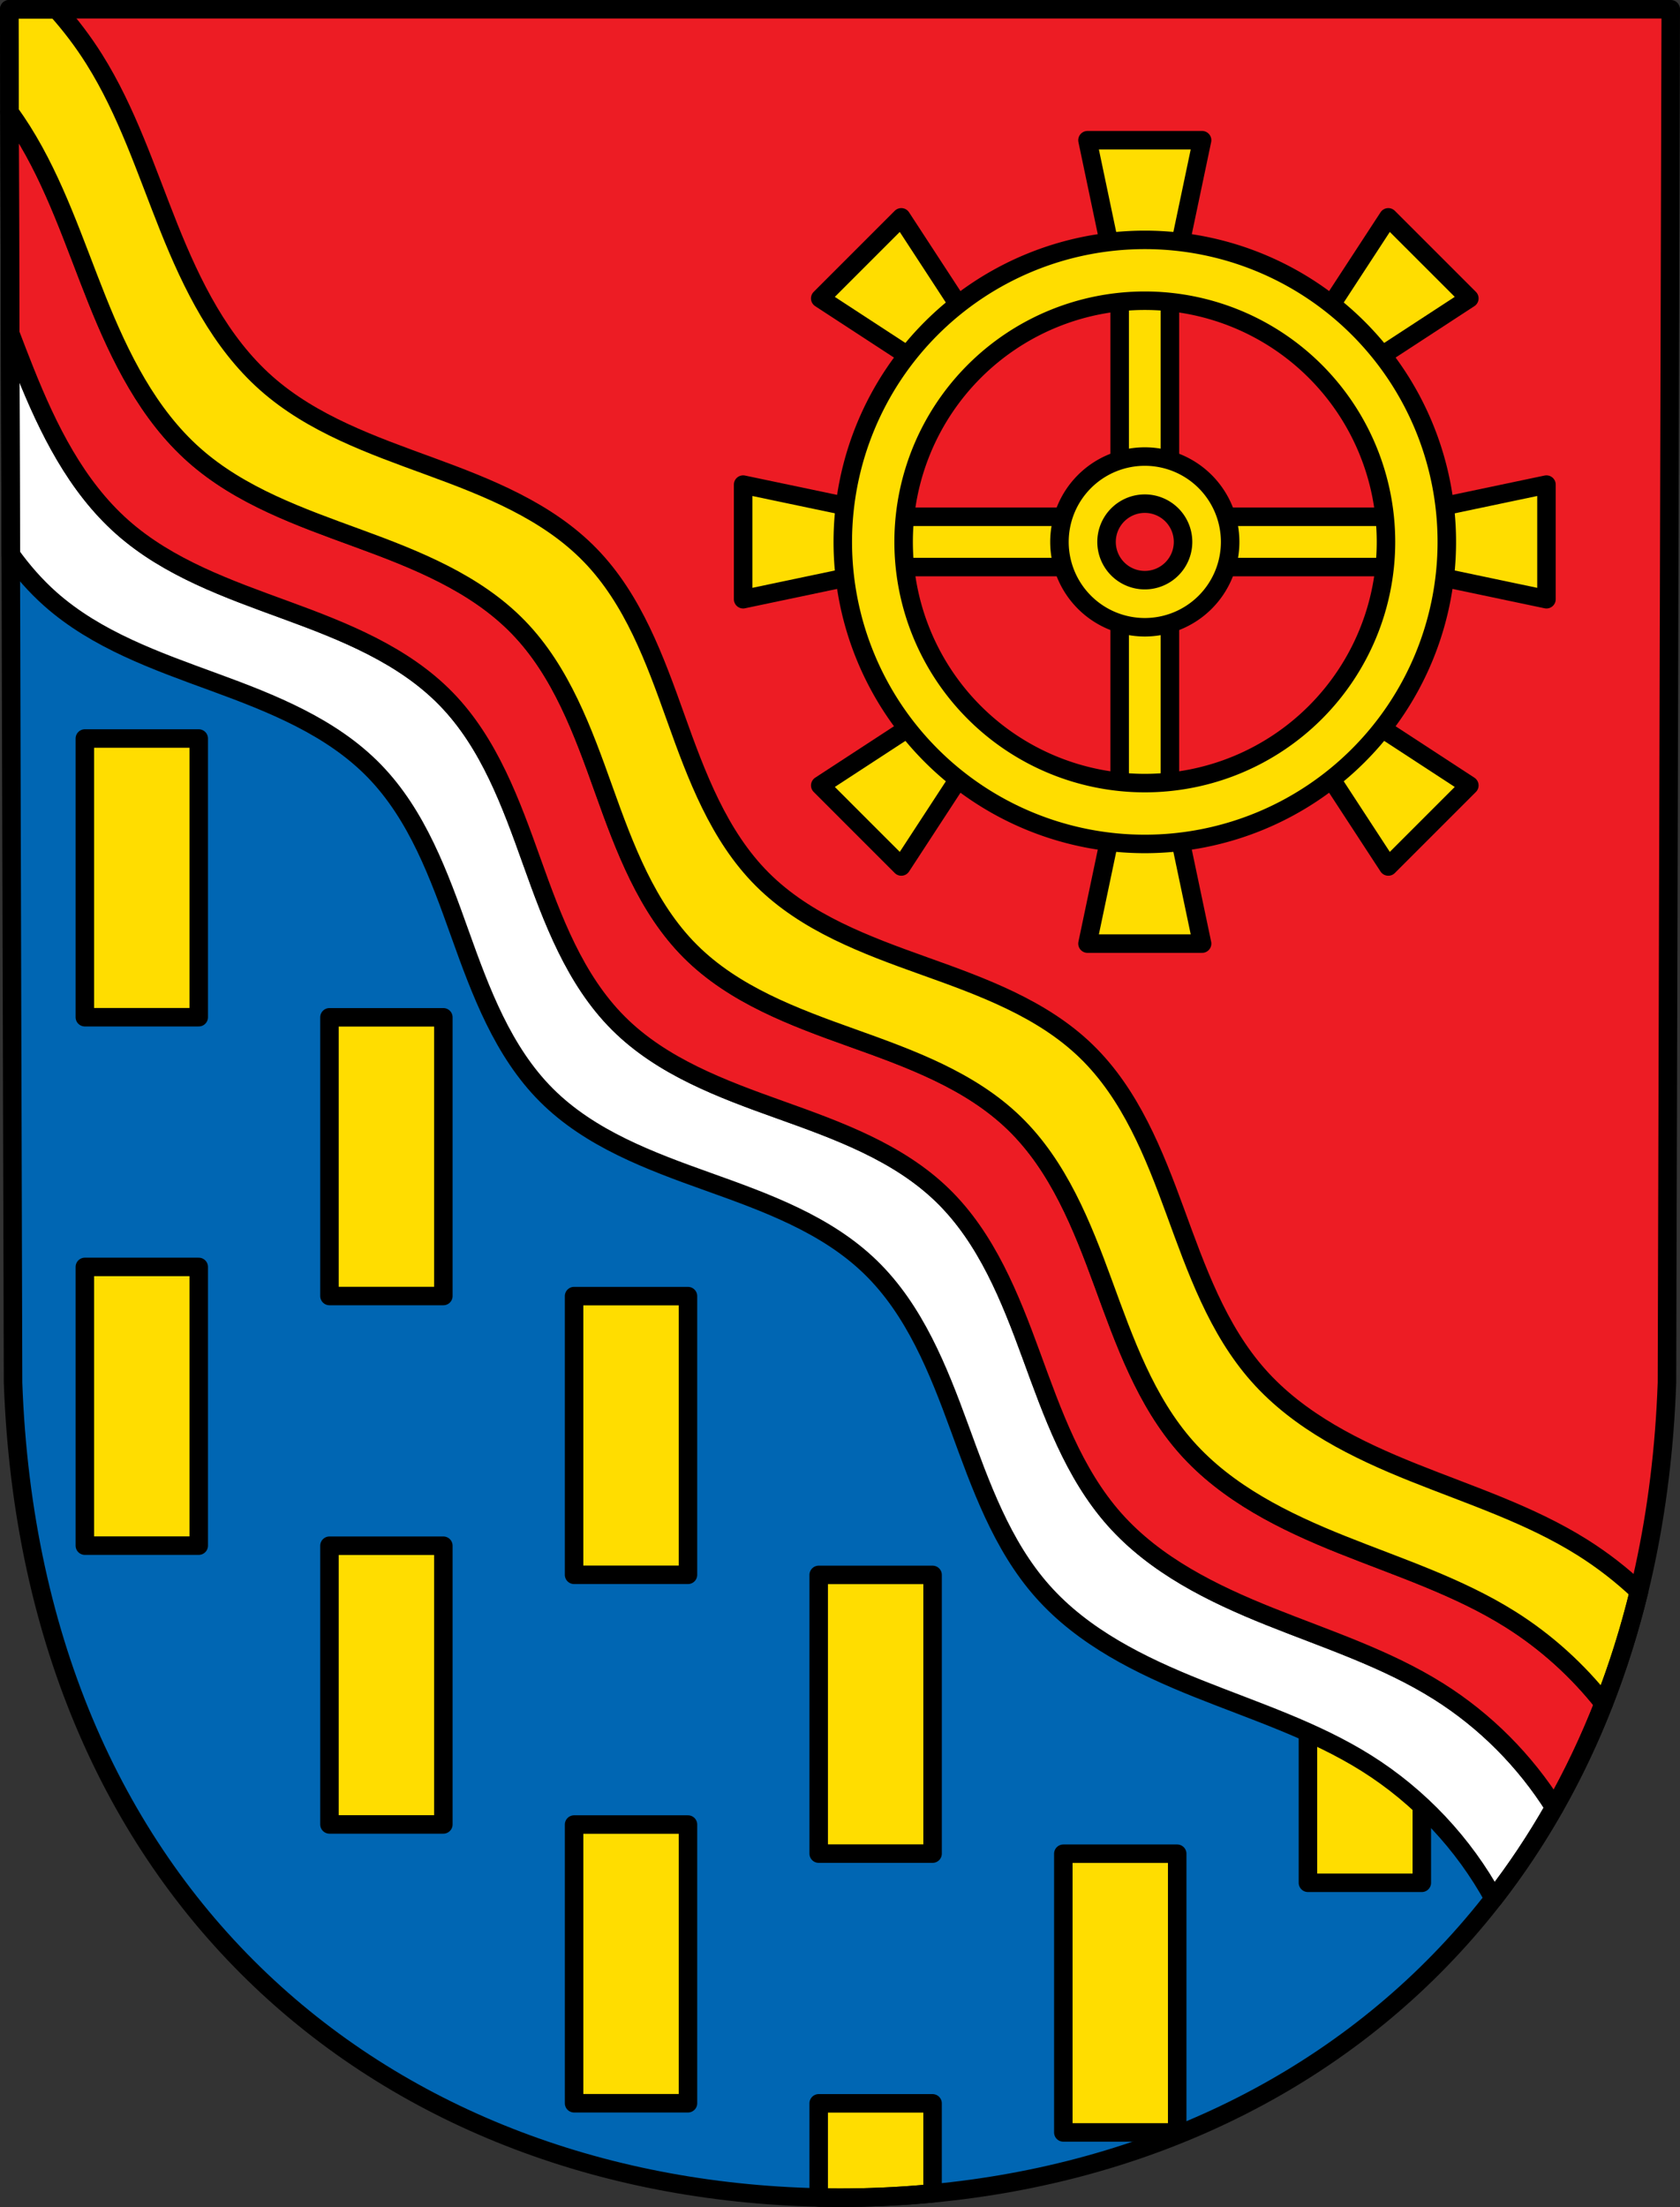 <?xml version="1.0" encoding="UTF-8" standalone="no"?>
<!-- Created with Inkscape (http://www.inkscape.org/) -->

<svg
   xmlns:dc="http://purl.org/dc/elements/1.1/"
   xmlns:cc="http://creativecommons.org/ns#"
   xmlns:rdf="http://www.w3.org/1999/02/22-rdf-syntax-ns#"
   xmlns:svg="http://www.w3.org/2000/svg"
   xmlns="http://www.w3.org/2000/svg"
   xmlns:sodipodi="http://sodipodi.sourceforge.net/DTD/sodipodi-0.dtd"
   xmlns:inkscape="http://www.inkscape.org/namespaces/inkscape"
   width="120.177mm"
   height="157.864mm"
   viewBox="0 0 120.177 157.864"
   version="1.1"
   id="svg865"
   inkscape:version="0.92.5 (2060ec1f9f, 2020-04-08)"
   sodipodi:docname="DEU Ehr COA.svg">
  <rect x="0" y="0" width="120.177" height="157.864" fill="#333333" stroke="none"/>
  <defs
     id="defs859">
    <inkscape:path-effect
       effect="spiro"
       id="path-effect1701"
       is_visible="true" />
    <inkscape:path-effect
       effect="spiro"
       id="path-effect3644"
       is_visible="true" />
    <inkscape:path-effect
       effect="spiro"
       id="path-effect3636"
       is_visible="true" />
    <inkscape:path-effect
       effect="spiro"
       id="path-effect3544"
       is_visible="true" />
    <inkscape:path-effect
       effect="spiro"
       id="path-effect3466"
       is_visible="true" />
    <inkscape:path-effect
       effect="spiro"
       id="path-effect3544-2"
       is_visible="true" />
    <inkscape:path-effect
       effect="spiro"
       id="path-effect3644-8"
       is_visible="true" />
    <inkscape:path-effect
       effect="spiro"
       id="path-effect3644-3"
       is_visible="true" />
    <inkscape:path-effect
       effect="spiro"
       id="path-effect3636-0"
       is_visible="true" />
    <inkscape:path-effect
       effect="spiro"
       id="path-effect1727-0-1"
       is_visible="true" />
    <inkscape:path-effect
       effect="spiro"
       id="path-effect1731-8-3"
       is_visible="true" />
    <inkscape:path-effect
       effect="spiro"
       id="path-effect1727-3"
       is_visible="true" />
    <inkscape:path-effect
       effect="spiro"
       id="path-effect1731-7"
       is_visible="true" />
    <inkscape:path-effect
       effect="spiro"
       id="path-effect841-8"
       is_visible="true" />
    <inkscape:path-effect
       effect="spiro"
       id="path-effect1701-3"
       is_visible="true" />
    <inkscape:path-effect
       effect="spiro"
       id="path-effect1701-6"
       is_visible="true" />
    <inkscape:path-effect
       effect="spiro"
       id="path-effect1701-9"
       is_visible="true" />
    <inkscape:path-effect
       effect="spiro"
       id="path-effect1701-3-7"
       is_visible="true" />
    <inkscape:path-effect
       effect="spiro"
       id="path-effect1701-6-5"
       is_visible="true" />
  </defs>
  <sodipodi:namedview
     id="base"
     pagecolor="#ffffff"
     bordercolor="#666666"
     borderopacity="1.0"
     inkscape:pageopacity="0.0"
     inkscape:pageshadow="2"
     inkscape:zoom="1.3290857"
     inkscape:cx="227.10644"
     inkscape:cy="298.32538"
     inkscape:document-units="mm"
     inkscape:current-layer="layer1"
     showgrid="false"
     inkscape:window-width="1920"
     inkscape:window-height="1046"
     inkscape:window-x="-11"
     inkscape:window-y="-11"
     inkscape:window-maximized="1"
     fit-margin-top="0"
     fit-margin-left="0"
     fit-margin-right="0"
     fit-margin-bottom="0"
     inkscape:snap-global="false"
     inkscape:snap-midpoints="true"
     inkscape:snap-smooth-nodes="true" />
  <g
     inkscape:label="Ebene 1"
     inkscape:groupmode="layer"
     id="layer1"
     transform="translate(26.05,171.62)">
    <path
       style="fill:#0066b3;fill-opacity:1;fill-rule:evenodd;stroke:none;stroke-width:1.323;stroke-linecap:round;stroke-linejoin:round;stroke-miterlimit:4;stroke-dasharray:none;stroke-opacity:1"
       inkscape:connector-curvature="0"
       d="m 93.466,-170.959 -0.272,98.243 c -1.323,37.541 -27.459,58.277 -59.155,58.298 -31.668,-0.046 -57.814,-20.793 -59.155,-58.298 l -0.272,-98.243 h 59.426 z"
       id="path10563-0-6-2-6-2-7"
       sodipodi:nodetypes="ccccccc" />
    <path
       inkscape:connector-curvature="0"
       style="fill:#ed1c24;stroke:#000000;stroke-width:0.265px;stroke-linecap:butt;stroke-linejoin:miter;stroke-opacity:1;fill-opacity:1"
       d="m -25.389,-170.959 0.051,18.289 112.152,107.145 c 3.75,-7.726 6.015,-16.816 6.38,-27.192 l 0.271,-98.243 H 34.037 Z"
       id="path988-9" />
    <path
       inkscape:connector-curvature="0"
       style="opacity:1;fill:#ffdd00;fill-opacity:1;fill-rule:evenodd;stroke:#000000;stroke-width:1.323;stroke-linecap:round;stroke-linejoin:round;stroke-miterlimit:4;stroke-dasharray:none;stroke-opacity:1;paint-order:fill markers stroke"
       d="m -19.98,-118.795 v 19.936 h 8.146 v -19.936 z m 17.498,19.942 v 19.936 h 8.146 v -19.936 z m -17.498,17.855 v 19.936 h 8.146 v -19.936 z m 34.996,2.087 v 19.936 h 5.29e-4 8.146 V -78.91 H 15.017 Z m -17.498,17.855 v 19.936 h 8.146 v -19.936 z m 34.997,2.087 v 5.3e-4 19.936 h 8.146 v -19.936 -5.3e-4 z m 34.997,2.087 v 19.936 h 8.146 V -56.881 Z M 15.017,-41.112 v 19.936 h 8.146 v -19.936 z m 34.997,2.087 v 19.936 h 8.146 v -19.936 z m -17.499,17.855 v 6.734 c 0.506,0.011 1.014,0.018 1.523,0.019 2.238,-0.002 4.447,-0.11 6.622,-0.316 v -6.436 z"
       id="rect1059-1" />
    <path
       inkscape:connector-curvature="0"
       style="fill:#ffdd00;fill-opacity:1;stroke:#000000;stroke-width:1.323;stroke-linecap:round;stroke-linejoin:round;stroke-miterlimit:4;stroke-dasharray:none;stroke-opacity:1"
       d="m 51.742,-161.591 1.734,8.255 h 2.365 2.365 l 1.735,-8.255 h -4.1 z m -13.32,5.517 -2.899,2.899 -2.899,2.899 7.064,4.611 1.673,-1.672 1.672,-1.672 z m 34.838,0 -4.611,7.064 1.672,1.672 1.673,1.672 7.064,-4.611 -2.899,-2.899 z m -46.152,19.117 v 4.099 4.1 l 8.256,-1.735 v -2.365 -2.365 z m 57.467,0 -8.255,1.734 v 2.365 2.365 l 8.255,1.735 v -4.1 z m -44.886,16.907 -7.064,4.611 2.898,2.899 2.9,2.899 4.611,-7.064 -1.673,-1.672 z m 32.305,5.3e-4 -1.672,1.672 -1.673,1.673 4.611,7.064 2.9,-2.9 2.898,-2.898 z m -18.518,7.67 -1.734,8.255 h 4.099 4.1 l -1.735,-8.255 h -2.365 z"
       id="path1353-4" />
    <path
       inkscape:connector-curvature="0"
       style="opacity:1;fill:#ffdd00;fill-opacity:1;fill-rule:evenodd;stroke:#000000;stroke-width:1.323;stroke-linecap:round;stroke-linejoin:round;stroke-miterlimit:4;stroke-dasharray:none;stroke-opacity:1;paint-order:fill markers stroke"
       d="m 54.044,-151.964 v 13.197 h 3.595 v -13.197 z m -17.31,17.31 v 3.595 h 13.197 v -3.595 z m 25.018,0 v 3.595 h 13.197 v -3.595 z m -7.708,7.708 v 13.197 h 3.595 v -13.197 z"
       id="rect1319-8" />
    <path
       inkscape:connector-curvature="0"
       style="opacity:1;fill:#ffdd00;fill-opacity:1;fill-rule:evenodd;stroke:#000000;stroke-width:1.323;stroke-linecap:round;stroke-linejoin:round;stroke-miterlimit:4;stroke-dasharray:none;stroke-opacity:1;paint-order:fill markers stroke"
       d="m 55.842,-154.462 a 21.604,21.604 0 0 0 -21.604,21.604 21.604,21.604 0 0 0 21.604,21.604 21.604,21.604 0 0 0 21.604,-21.604 21.604,21.604 0 0 0 -21.604,-21.604 z m 0,4.352 a 17.252,17.252 0 0 1 17.252,17.252 17.252,17.252 0 0 1 -17.252,17.252 17.252,17.252 0 0 1 -17.252,-17.252 17.252,17.252 0 0 1 17.252,-17.252 z m 0,11.147 a 6.105,6.105 0 0 0 -6.105,6.105 6.105,6.105 0 0 0 6.105,6.105 6.105,6.105 0 0 0 6.105,-6.105 6.105,6.105 0 0 0 -6.105,-6.105 z m 0,3.369 a 2.736,2.736 0 0 1 2.736,2.736 2.736,2.736 0 0 1 -2.736,2.736 2.736,2.736 0 0 1 -2.736,-2.736 2.736,2.736 0 0 1 2.736,-2.736 z"
       id="path1278-4" />
    <path
       inkscape:connector-curvature="0"
       style="fill:#ffffff;stroke:#000000;stroke-width:1.323;stroke-linecap:round;stroke-linejoin:round;stroke-miterlimit:4;stroke-dasharray:none;stroke-opacity:1"
       d="m -25.324,-147.784 0.044,15.838 c 0.831,1.154 1.764,2.228 2.834,3.177 3.298,2.925 7.581,4.428 11.72,5.943 4.139,1.515 8.39,3.197 11.46,6.36 3.072,3.165 4.626,7.462 6.111,11.616 1.485,4.153 3.074,8.446 6.193,11.565 3.119,3.119 7.411,4.708 11.565,6.193 4.153,1.485 8.451,3.038 11.616,6.111 3.163,3.07 4.845,7.321 6.36,11.46 1.515,4.139 3.019,8.422 5.943,11.72 2.925,3.299 7.015,5.313 11.108,6.952 4.093,1.639 8.339,3.006 12.072,5.352 3.789,2.381 6.951,5.749 9.096,9.676 1.581,-2.034 3.033,-4.207 4.343,-6.517 -2.099,-3.34 -4.952,-6.207 -8.293,-8.306 -3.733,-2.346 -7.979,-3.712 -12.072,-5.351 -4.093,-1.639 -8.183,-3.654 -11.108,-6.953 -2.925,-3.298 -4.428,-7.58 -5.943,-11.72 -1.515,-4.139 -3.197,-8.39 -6.36,-11.461 -3.165,-3.072 -7.463,-4.626 -11.616,-6.111 -4.153,-1.485 -8.445,-3.074 -11.564,-6.193 -3.119,-3.119 -4.708,-7.411 -6.193,-11.564 -1.485,-4.153 -3.038,-8.451 -6.111,-11.616 -3.07,-3.163 -7.321,-4.845 -11.46,-6.36 -4.139,-1.515 -8.422,-3.019 -11.72,-5.943 -3.299,-2.925 -5.313,-7.016 -6.953,-11.108 -0.366,-0.915 -0.719,-1.837 -1.072,-2.76 z"
       id="path1699-5" />
    <path
       inkscape:connector-curvature="0"
       style="fill:#ed1c24;stroke:#000000;stroke-width:1.323;stroke-linecap:round;stroke-linejoin:round;stroke-miterlimit:4;stroke-dasharray:none;stroke-opacity:1;fill-opacity:1"
       d="m -25.368,-163.593 0.044,15.809 c 0.353,0.923 0.705,1.845 1.072,2.76 1.639,4.093 3.654,8.183 6.953,11.108 3.298,2.925 7.581,4.428 11.72,5.943 4.139,1.515 8.39,3.197 11.46,6.36 3.072,3.165 4.626,7.463 6.111,11.616 1.485,4.153 3.074,8.445 6.193,11.564 3.119,3.119 7.411,4.708 11.564,6.193 4.153,1.485 8.451,3.038 11.616,6.111 3.163,3.07 4.845,7.321 6.36,11.461 1.515,4.139 3.019,8.422 5.943,11.72 2.925,3.299 7.015,5.313 11.108,6.953 4.093,1.639 8.339,3.005 12.072,5.351 3.341,2.099 6.193,4.966 8.293,8.306 1.327,-2.339 2.506,-4.82 3.529,-7.437 -1.863,-2.364 -4.127,-4.413 -6.676,-6.015 -3.733,-2.346 -7.979,-3.712 -12.072,-5.352 -4.093,-1.639 -8.183,-3.654 -11.108,-6.953 -2.925,-3.298 -4.428,-7.58 -5.943,-11.72 -1.515,-4.139 -3.198,-8.39 -6.361,-11.46 -3.165,-3.072 -7.462,-4.626 -11.616,-6.111 -4.153,-1.485 -8.445,-3.074 -11.564,-6.193 -3.119,-3.119 -4.709,-7.411 -6.193,-11.564 -1.485,-4.153 -3.038,-8.451 -6.111,-11.616 -3.07,-3.163 -7.321,-4.845 -11.46,-6.36 -4.139,-1.515 -8.422,-3.019 -11.72,-5.944 -3.299,-2.925 -5.313,-7.015 -6.953,-11.108 -1.639,-4.093 -3.006,-8.339 -5.352,-12.072 -0.289,-0.46 -0.593,-0.91 -0.911,-1.351 z"
       id="path1699-7-3" />
    <path
       inkscape:connector-curvature="0"
       style="fill:#ffdd00;stroke:#000000;stroke-width:1.323;stroke-linecap:round;stroke-linejoin:round;stroke-miterlimit:4;stroke-dasharray:none;stroke-opacity:1;fill-opacity:1"
       d="m -25.389,-170.959 0.02,7.366 c 0.317,0.441 0.622,0.891 0.911,1.351 2.346,3.733 3.712,7.979 5.352,12.072 1.639,4.093 3.654,8.183 6.953,11.108 3.298,2.925 7.58,4.429 11.72,5.944 4.139,1.515 8.39,3.197 11.46,6.36 3.072,3.165 4.626,7.462 6.111,11.616 1.485,4.153 3.074,8.445 6.193,11.564 3.119,3.119 7.411,4.709 11.564,6.193 4.153,1.485 8.451,3.038 11.616,6.111 3.163,3.07 4.846,7.321 6.361,11.46 1.515,4.139 3.019,8.422 5.943,11.72 2.925,3.299 7.015,5.313 11.108,6.953 4.093,1.639 8.339,3.006 12.072,5.352 2.549,1.602 4.812,3.651 6.676,6.015 0.994,-2.545 1.842,-5.217 2.524,-8.019 -1.245,-1.176 -2.603,-2.231 -4.053,-3.142 -3.733,-2.346 -7.979,-3.712 -12.072,-5.352 -4.093,-1.639 -8.183,-3.654 -11.108,-6.953 -2.925,-3.298 -4.429,-7.58 -5.944,-11.72 -1.515,-4.139 -3.197,-8.39 -6.36,-11.46 -3.165,-3.072 -7.462,-4.626 -11.616,-6.111 -4.153,-1.485 -8.445,-3.074 -11.564,-6.193 -3.119,-3.119 -4.709,-7.411 -6.193,-11.564 -1.485,-4.153 -3.038,-8.451 -6.111,-11.616 -3.07,-3.163 -7.321,-4.845 -11.46,-6.36 -4.139,-1.515 -8.422,-3.019 -11.72,-5.944 -3.299,-2.925 -5.313,-7.015 -6.953,-11.108 -1.639,-4.093 -3.006,-8.339 -5.352,-12.072 -0.795,-1.265 -1.701,-2.459 -2.7,-3.57 z"
       id="path1699-6-0" />
    <path
       style="fill:none;fill-rule:evenodd;stroke:#000000;stroke-width:1.323;stroke-linecap:round;stroke-linejoin:round;stroke-miterlimit:4;stroke-dasharray:none;stroke-opacity:1"
       inkscape:connector-curvature="0"
       d="m 93.466,-170.959 -0.272,98.243 c -1.323,37.541 -27.459,58.277 -59.155,58.298 -31.668,-0.046 -57.814,-20.793 -59.155,-58.298 l -0.272,-98.243 h 59.426 z"
       id="path10563-0-6-2-6-2"
       sodipodi:nodetypes="ccccccc" />
  </g>
</svg>
